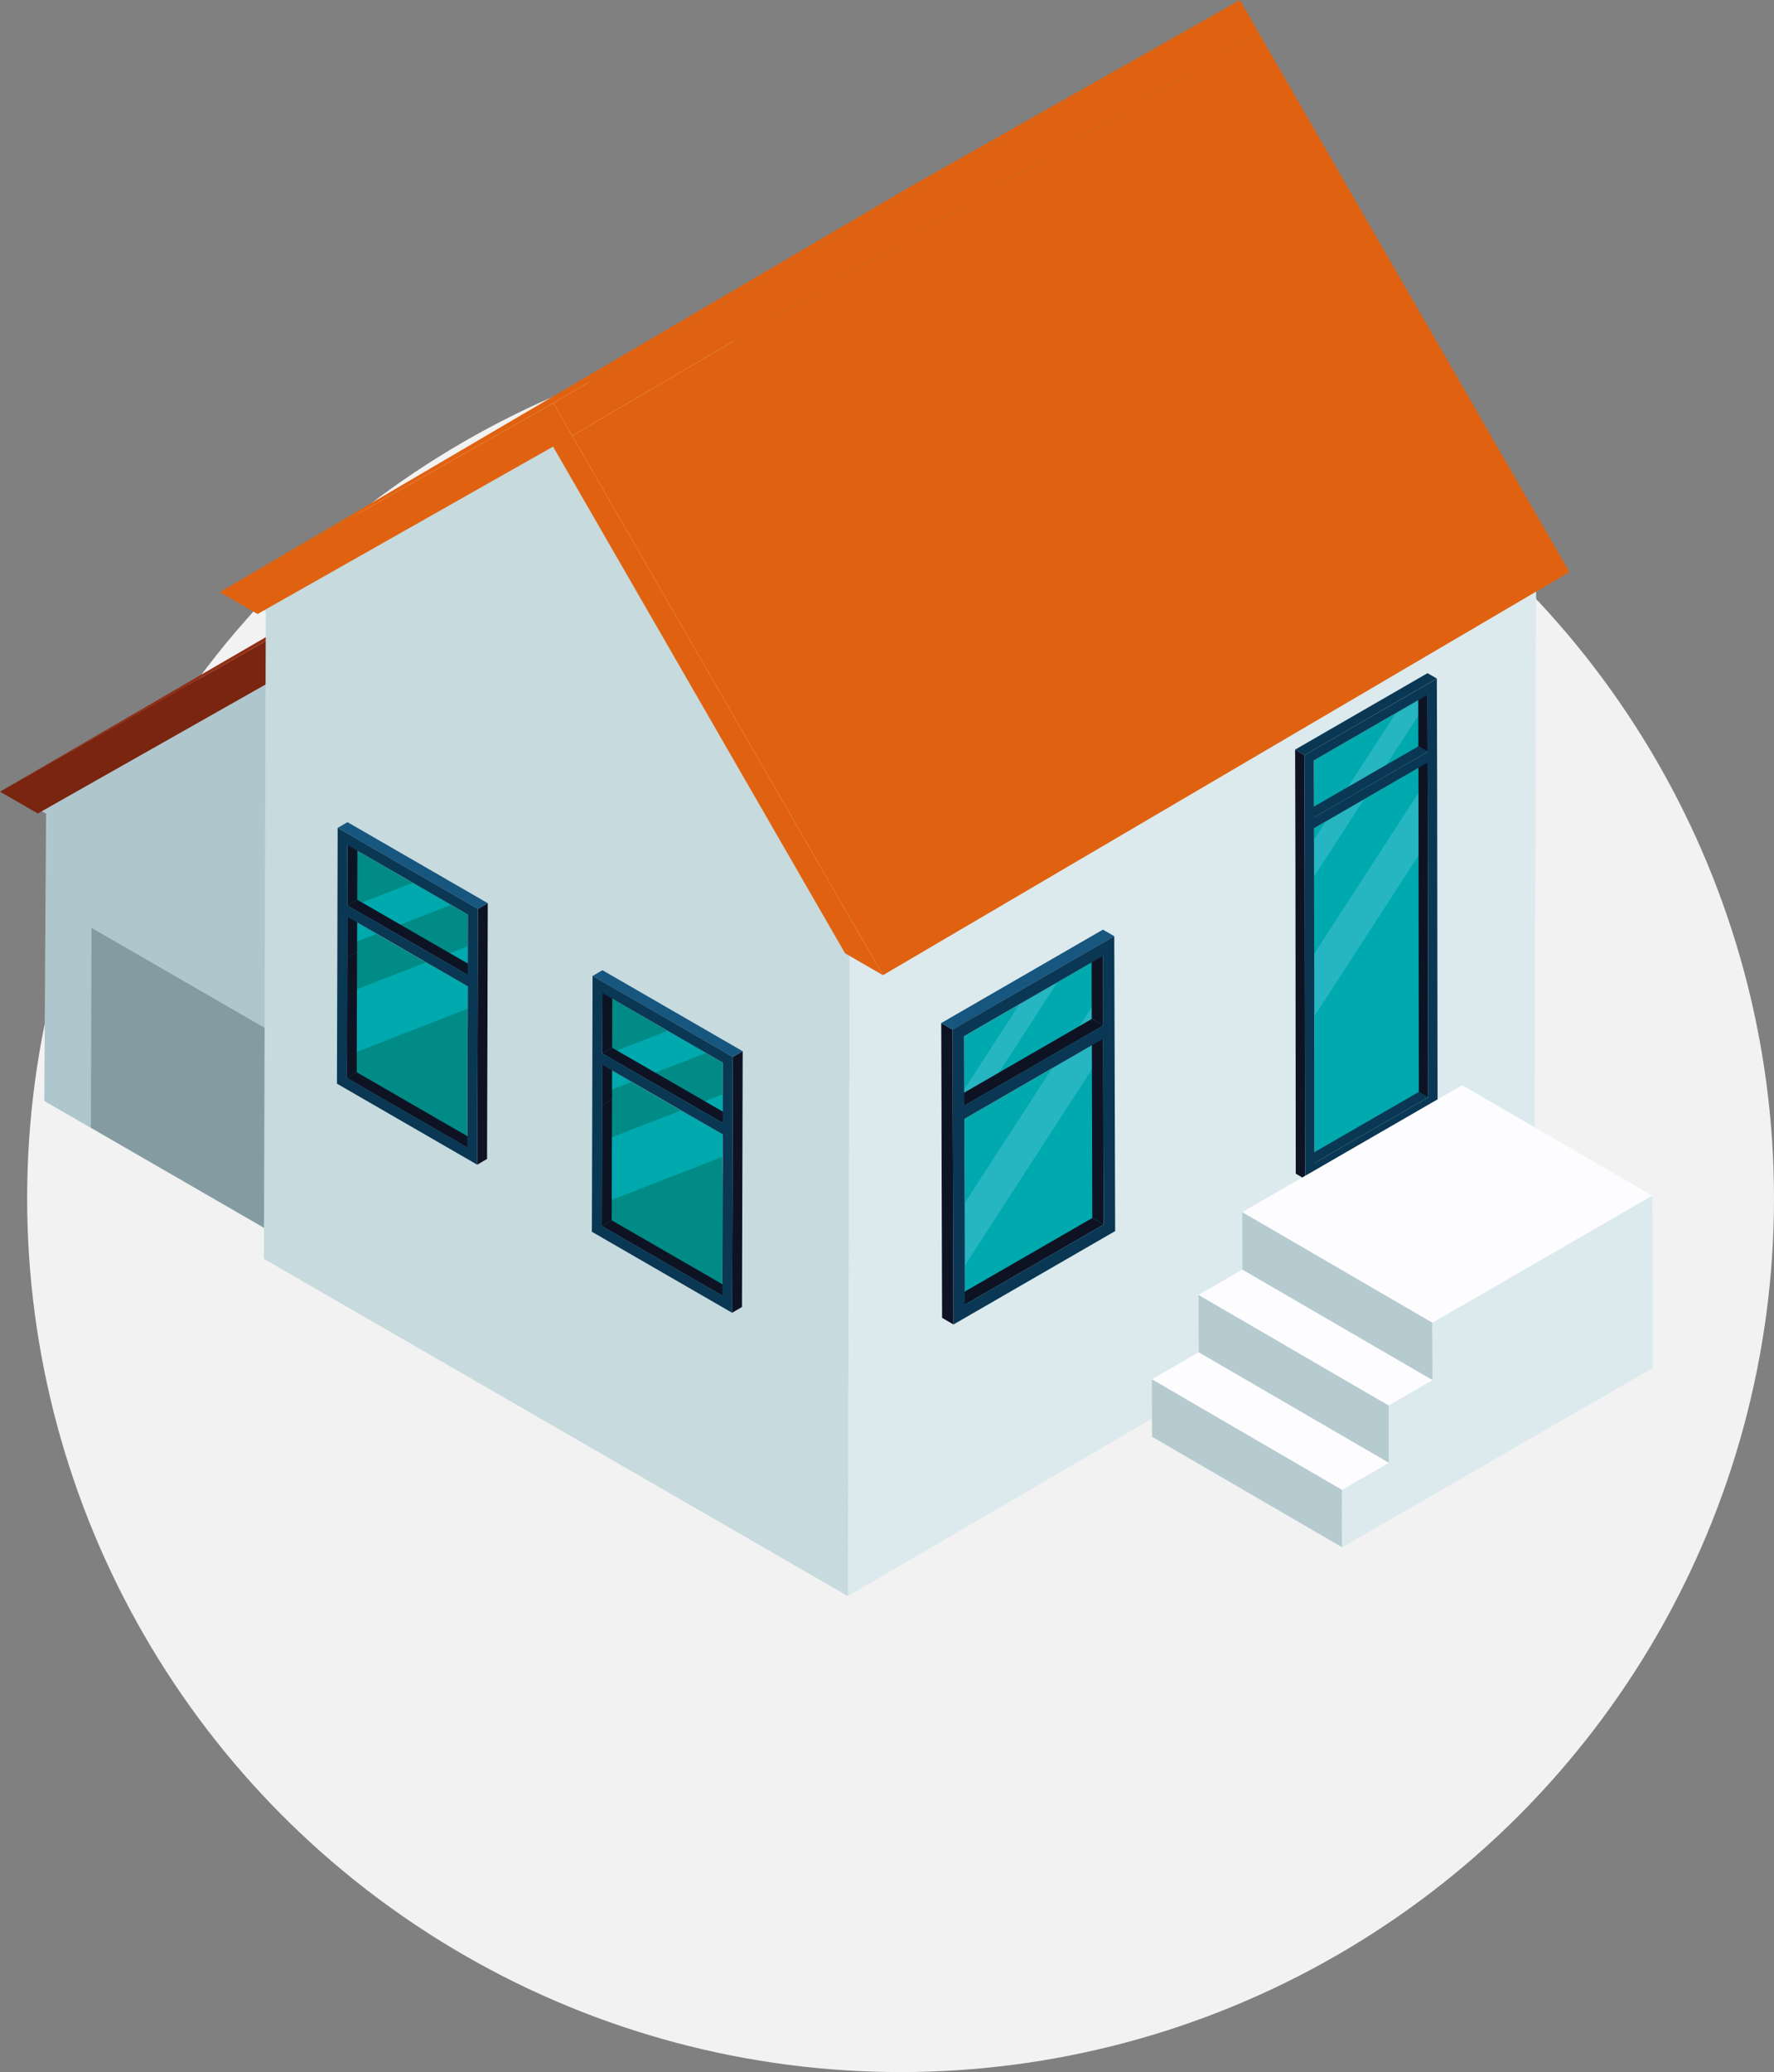 <svg xmlns="http://www.w3.org/2000/svg" id="Capa_2" viewBox="0 0 275.72 321.94"><rect x="0" y="0" width="275.72" height="321.94" fill="#808080" stroke="none"/><defs><style>.cls-1{fill:#e06210;}.cls-1,.cls-2,.cls-3,.cls-4,.cls-5,.cls-6,.cls-7,.cls-8,.cls-9,.cls-10,.cls-11,.cls-12,.cls-13,.cls-14,.cls-15,.cls-16,.cls-17{stroke-width:0px;}.cls-2{fill:#008b86;}.cls-3{fill:#79250f;}.cls-4{fill:#922d14;}.cls-5{fill:#25b6c1;}.cls-18{isolation:isolate;}.cls-6{fill:#dceaee;}.cls-7{fill:#fdfdff;}.cls-8{fill:#0e1324;}.cls-9{fill:#17567f;}.cls-10{fill:#0a3753;}.cls-11{fill:#00a9ad;}.cls-12{fill:#b6cbd0;}.cls-13{fill:#849ba1;}.cls-14{fill:#fdfdfd;}.cls-15{fill:#b0c6cd;}.cls-16{fill:#f2f2f2;}.cls-17{fill:#c7dade;}</style></defs><g id="Capa_1-2"><circle class="cls-16" cx="139.97" cy="186.19" r="135.75"></circle><g class="cls-18"><polygon class="cls-15" points="52.37 197.33 52.37 96.19 52.2 95.91 2.96 123.99 7.16 126.42 6.88 171.06 52.37 197.33"></polygon></g><g class="cls-18"><polygon class="cls-3" points="52.37 94.53 51.84 93.63 0 123 5.88 126.39 51.82 100.38 52.37 101.33 52.37 94.53"></polygon><polygon class="cls-4" points="52.37 92.57 0 123 51.84 93.63 52.37 93.32 52.37 92.57"></polygon></g><g class="cls-18"><polygon class="cls-13" points="49.32 164.43 49.23 195.48 14.13 175.21 14.22 144.16 49.32 164.43"></polygon></g><g class="cls-18"><polygon class="cls-6" points="132.06 147.82 238.77 85.19 238.48 185.76 131.78 247.99 132.06 147.82"></polygon><polygon class="cls-14" points="132.07 144.1 238.78 81.47 241.99 87.04 135.28 149.68 132.07 144.1"></polygon><polygon class="cls-17" points="86.35 64.51 132.07 143.7 135.28 149.27 132.06 147.42 131.78 247.99 41.02 195.59 41.31 95.02 37.1 92.59 86.35 64.51"></polygon></g><g class="cls-18"><polygon class="cls-1" points="88.93 67.71 195.63 5.08 243.93 88.88 137.23 151.52 88.93 67.71"></polygon><polygon class="cls-1" points="85.99 62.63 88.93 67.71 137.23 151.52 131.34 148.11 85.96 69.39 40.03 95.4 34.15 92 85.99 62.63"></polygon><polygon class="cls-1" points="85.99 62.63 192.69 0 195.63 5.08 88.93 67.71 85.99 62.63"></polygon><polygon class="cls-1" points="34.15 92 140.85 29.37 192.69 0 85.99 62.63 34.15 92"></polygon></g><polygon class="cls-2" points="72.7 153.27 72.67 156.73 72.67 159.55 72.62 178.29 53.91 167.49 53.91 164.03 53.93 154.3 53.96 148.74 53.96 146.86 53.98 142.46 58.55 145.1 66.22 149.52 72.7 153.27"></polygon><polygon class="cls-11" points="53.98 142.46 58.55 145.1 53.96 146.86 53.98 142.46"></polygon><polygon class="cls-11" points="72.7 153.27 72.67 156.73 53.91 164.03 53.93 154.3 66.22 149.52 72.7 153.27"></polygon><polygon class="cls-2" points="72.74 142.11 72.72 147.01 72.7 151.48 68.06 148.79 60.38 144.36 54.43 140.93 53.98 140.67 54.03 131.3 64.15 137.16 70.11 140.6 72.74 142.11"></polygon><polygon class="cls-11" points="70.11 140.6 60.38 144.36 54.43 140.93 64.15 137.16 70.11 140.6"></polygon><polygon class="cls-11" points="72.72 147.01 72.7 151.48 68.06 148.79 72.72 147.01"></polygon><g class="cls-18"><polygon class="cls-8" points="53.97 148.76 55.5 147.86 55.45 166.6 53.91 167.49 53.97 148.76"></polygon><polygon class="cls-8" points="53.91 167.49 55.45 166.6 74.16 177.41 72.63 178.3 53.91 167.49"></polygon><polygon class="cls-8" points="53.98 142.45 55.52 141.56 55.5 147.86 53.97 148.76 53.98 142.45"></polygon><polygon class="cls-8" points="54.02 131.29 55.55 130.4 55.52 139.79 53.99 140.68 54.02 131.29"></polygon><polygon class="cls-8" points="53.99 140.68 55.52 139.79 74.24 150.59 72.71 151.48 53.99 140.68"></polygon><polygon class="cls-8" points="74.28 141.22 74.25 152.37 74.23 160.45 74.17 180.96 75.7 180.07 75.76 159.56 75.78 151.48 75.81 140.33 74.28 141.22"></polygon><polygon class="cls-9" points="52.48 128.63 54.01 127.74 75.81 140.33 74.28 141.22 52.48 128.63"></polygon><path class="cls-10" d="m52.48,128.63l-.03,11.15-.02,8.08-.06,20.51,21.8,12.59.06-20.51.02-8.08.03-11.15-21.8-12.59Zm20.2,30.93l-.05,18.73-18.72-10.81.06-18.73.02-6.31,18.72,10.81-.02,6.31Zm.02-8.08l-18.72-10.81.03-9.38,18.72,10.81-.03,9.38Z"></path></g><polygon class="cls-2" points="112.32 176.27 112.29 179.73 112.29 182.56 112.25 201.29 93.53 190.49 93.53 187.03 93.55 177.3 93.58 171.75 93.58 169.86 93.6 165.46 98.17 168.1 105.84 172.53 112.32 176.27"></polygon><polygon class="cls-11" points="93.6 165.46 98.17 168.1 93.58 169.86 93.6 165.46"></polygon><polygon class="cls-11" points="112.32 176.27 112.29 179.73 93.53 187.03 93.55 177.3 105.84 172.53 112.32 176.27"></polygon><polygon class="cls-2" points="112.36 165.11 112.34 170.01 112.32 174.48 107.68 171.8 100 167.37 94.05 163.93 93.6 163.67 93.65 154.3 103.77 160.16 109.73 163.6 112.36 165.11"></polygon><polygon class="cls-11" points="109.73 163.6 100 167.37 94.05 163.93 103.77 160.16 109.73 163.6"></polygon><polygon class="cls-11" points="112.34 170.01 112.32 174.48 107.68 171.8 112.34 170.01"></polygon><g class="cls-18"><polygon class="cls-8" points="93.59 171.76 95.12 170.86 95.07 189.6 93.53 190.49 93.59 171.76"></polygon><polygon class="cls-8" points="93.53 190.49 95.07 189.6 113.79 200.41 112.25 201.3 93.53 190.49"></polygon><polygon class="cls-8" points="93.6 165.45 95.14 164.56 95.12 170.86 93.59 171.76 93.6 165.45"></polygon><polygon class="cls-8" points="93.64 154.3 95.17 153.41 95.14 162.79 93.61 163.68 93.64 154.3"></polygon><polygon class="cls-8" points="93.61 163.68 95.14 162.79 113.86 173.59 112.33 174.48 93.61 163.68"></polygon><polygon class="cls-8" points="113.9 164.22 113.87 175.38 113.85 183.45 113.79 203.96 115.32 203.07 115.38 182.56 115.4 174.48 115.43 163.33 113.9 164.22"></polygon><polygon class="cls-9" points="92.1 151.64 93.63 150.74 115.43 163.33 113.9 164.22 92.1 151.64"></polygon><path class="cls-10" d="m92.1,151.64l-.03,11.15-.02,8.08-.06,20.51,21.8,12.59.06-20.51.02-8.08.03-11.16-21.8-12.59Zm20.21,30.93l-.05,18.73-18.72-10.81.06-18.73.02-6.31,18.72,10.81-.02,6.31Zm.02-8.08l-18.72-10.81.03-9.38,18.72,10.81-.03,9.38Z"></path></g><g class="cls-18"><polygon class="cls-11" points="149.96 202.71 149.96 201.79 149.94 196.66 149.91 187.28 149.91 179.42 149.89 174.95 149.89 173.84 151.05 173.18 153.57 171.72 158.67 168.78 158.7 168.76 163.5 166 165.22 165.01 171.46 161.39 171.46 163.43 171.53 190.25 149.96 202.71"></polygon><polygon class="cls-5" points="171.46 161.39 171.46 163.43 149.94 196.66 149.91 187.28 149.91 186.96 163.5 166 165.22 165.01 171.46 161.39"></polygon><polygon class="cls-11" points="171.46 159.34 166.56 162.17 165.64 162.71 159.99 165.98 154.98 168.85 153.17 169.89 150.08 171.67 150.06 171.67 149.87 171.8 149.87 169.25 149.85 160.99 158.27 156.14 158.41 156.07 163.08 153.34 163.1 153.34 164.37 152.58 167.08 151.03 171.41 148.53 171.43 151.76 171.43 153.74 171.46 159.34"></polygon><polygon class="cls-5" points="164.37 152.58 153.17 169.89 150.08 171.67 150.06 171.67 149.87 171.8 149.87 169.25 158.41 156.07 163.08 153.34 163.1 153.34 164.37 152.58"></polygon><polygon class="cls-5" points="166.56 162.17 165.64 162.71 171.43 153.74 171.46 159.34 166.56 162.17"></polygon><polygon class="cls-8" points="171.53 190.26 169.77 189.24 148.19 201.69 149.96 202.72 171.53 190.26"></polygon><polygon class="cls-8" points="171.45 161.39 171.47 168.66 171.53 190.26 169.77 189.24 169.71 167.64 169.69 160.36 171.45 161.39"></polygon><polygon class="cls-8" points="171.42 148.54 169.65 147.51 169.68 158.32 171.45 159.35 171.42 148.54"></polygon><polygon class="cls-8" points="171.45 159.35 169.68 158.32 148.1 170.78 149.87 171.81 171.45 159.35"></polygon><polygon class="cls-8" points="148.06 159.98 148.09 172.83 148.12 182.15 148.19 205.79 146.42 204.76 146.35 181.12 146.33 171.81 146.29 158.95 148.06 159.98"></polygon><polygon class="cls-9" points="173.19 145.46 171.42 144.44 146.29 158.95 148.06 159.98 173.19 145.46"></polygon><path class="cls-10" d="m148.06,159.98l.03,12.86.03,9.31.07,23.64,25.13-14.51-.07-23.64-.03-9.32-.04-12.86-25.13,14.51Zm1.82,13.87l21.58-12.46.08,28.87-21.57,12.46-.08-28.87Zm-.04-12.86l21.58-12.46.03,10.81-21.58,12.46-.03-10.81Z"></path></g><g class="cls-18"><polygon class="cls-11" points="221.96 170.5 204.3 180.69 204.28 157.91 204.25 148.2 204.23 136.18 204.23 128.66 206.07 127.61 212.02 124.17 221.89 118.47 221.89 120.99 221.91 130.69 221.96 170.5"></polygon><polygon class="cls-5" points="212.02 124.17 204.23 136.18 204.23 130.43 206.07 127.61 212.02 124.17"></polygon><polygon class="cls-5" points="221.91 130.69 204.28 157.91 204.25 148.2 221.89 120.99 221.91 130.69"></polygon><polygon class="cls-11" points="221.89 116.8 213.76 121.49 207.78 124.95 204.23 126.99 204.21 118.14 216.97 110.77 221.86 107.95 221.86 108.98 221.89 116.8"></polygon><polygon class="cls-5" points="221.86 107.95 221.86 108.98 213.76 121.49 207.78 124.95 216.97 110.77 221.86 107.95"></polygon><polygon class="cls-10" points="221.96 170.49 220.52 169.65 202.85 179.85 204.29 180.69 221.96 170.49"></polygon><polygon class="cls-8" points="221.89 118.48 221.91 124.43 221.96 170.49 220.52 169.65 220.46 123.59 220.45 117.63 221.89 118.48"></polygon><polygon class="cls-8" points="221.86 107.94 220.42 107.11 220.44 115.96 221.89 116.8 221.86 107.94"></polygon><polygon class="cls-10" points="221.89 116.8 220.44 115.96 202.77 126.16 204.22 127 221.89 116.8"></polygon><polygon class="cls-8" points="202.74 117.32 202.77 127.84 202.79 135.47 202.84 183.2 201.39 182.36 201.34 134.63 201.32 127 201.29 116.47 202.74 117.32"></polygon><polygon class="cls-10" points="223.32 105.43 221.87 104.59 201.29 116.47 202.74 117.32 223.32 105.43"></polygon><path class="cls-10" d="m223.37,123.59l-.02-7.62-.03-10.53-20.58,11.88.03,10.53.02,7.62.06,47.73,20.58-11.88-.06-47.73Zm-19.17-5.44l17.67-10.2.03,8.85-17.67,10.2-.03-8.85Zm.1,62.55l-.07-52.02,17.67-10.2.07,52.02-17.67,10.2Z"></path></g><g class="cls-18"><polygon class="cls-7" points="208.59 231.49 179.03 214.31 186.31 210.1 215.87 227.28 208.59 231.49"></polygon><polygon class="cls-12" points="208.61 240.41 179.05 223.23 179.03 214.31 208.59 231.49 208.61 240.41"></polygon><polygon class="cls-12" points="215.87 227.28 186.31 210.1 186.28 201.19 215.85 218.37 215.87 227.28"></polygon><polygon class="cls-7" points="215.85 218.37 186.28 201.19 193.1 197.26 222.66 214.43 215.85 218.37"></polygon><polygon class="cls-7" points="222.63 205.52 193.07 188.34 227.24 168.61 256.8 185.78 222.63 205.52"></polygon><polygon class="cls-12" points="222.66 214.43 193.1 197.26 193.07 188.34 222.63 205.52 222.66 214.43"></polygon><polygon class="cls-6" points="256.8 185.78 256.83 194.71 256.85 203.62 256.88 212.54 208.61 240.41 208.59 231.49 215.87 227.28 215.85 218.37 222.66 214.43 222.63 205.52 256.8 185.78"></polygon></g></g></svg>